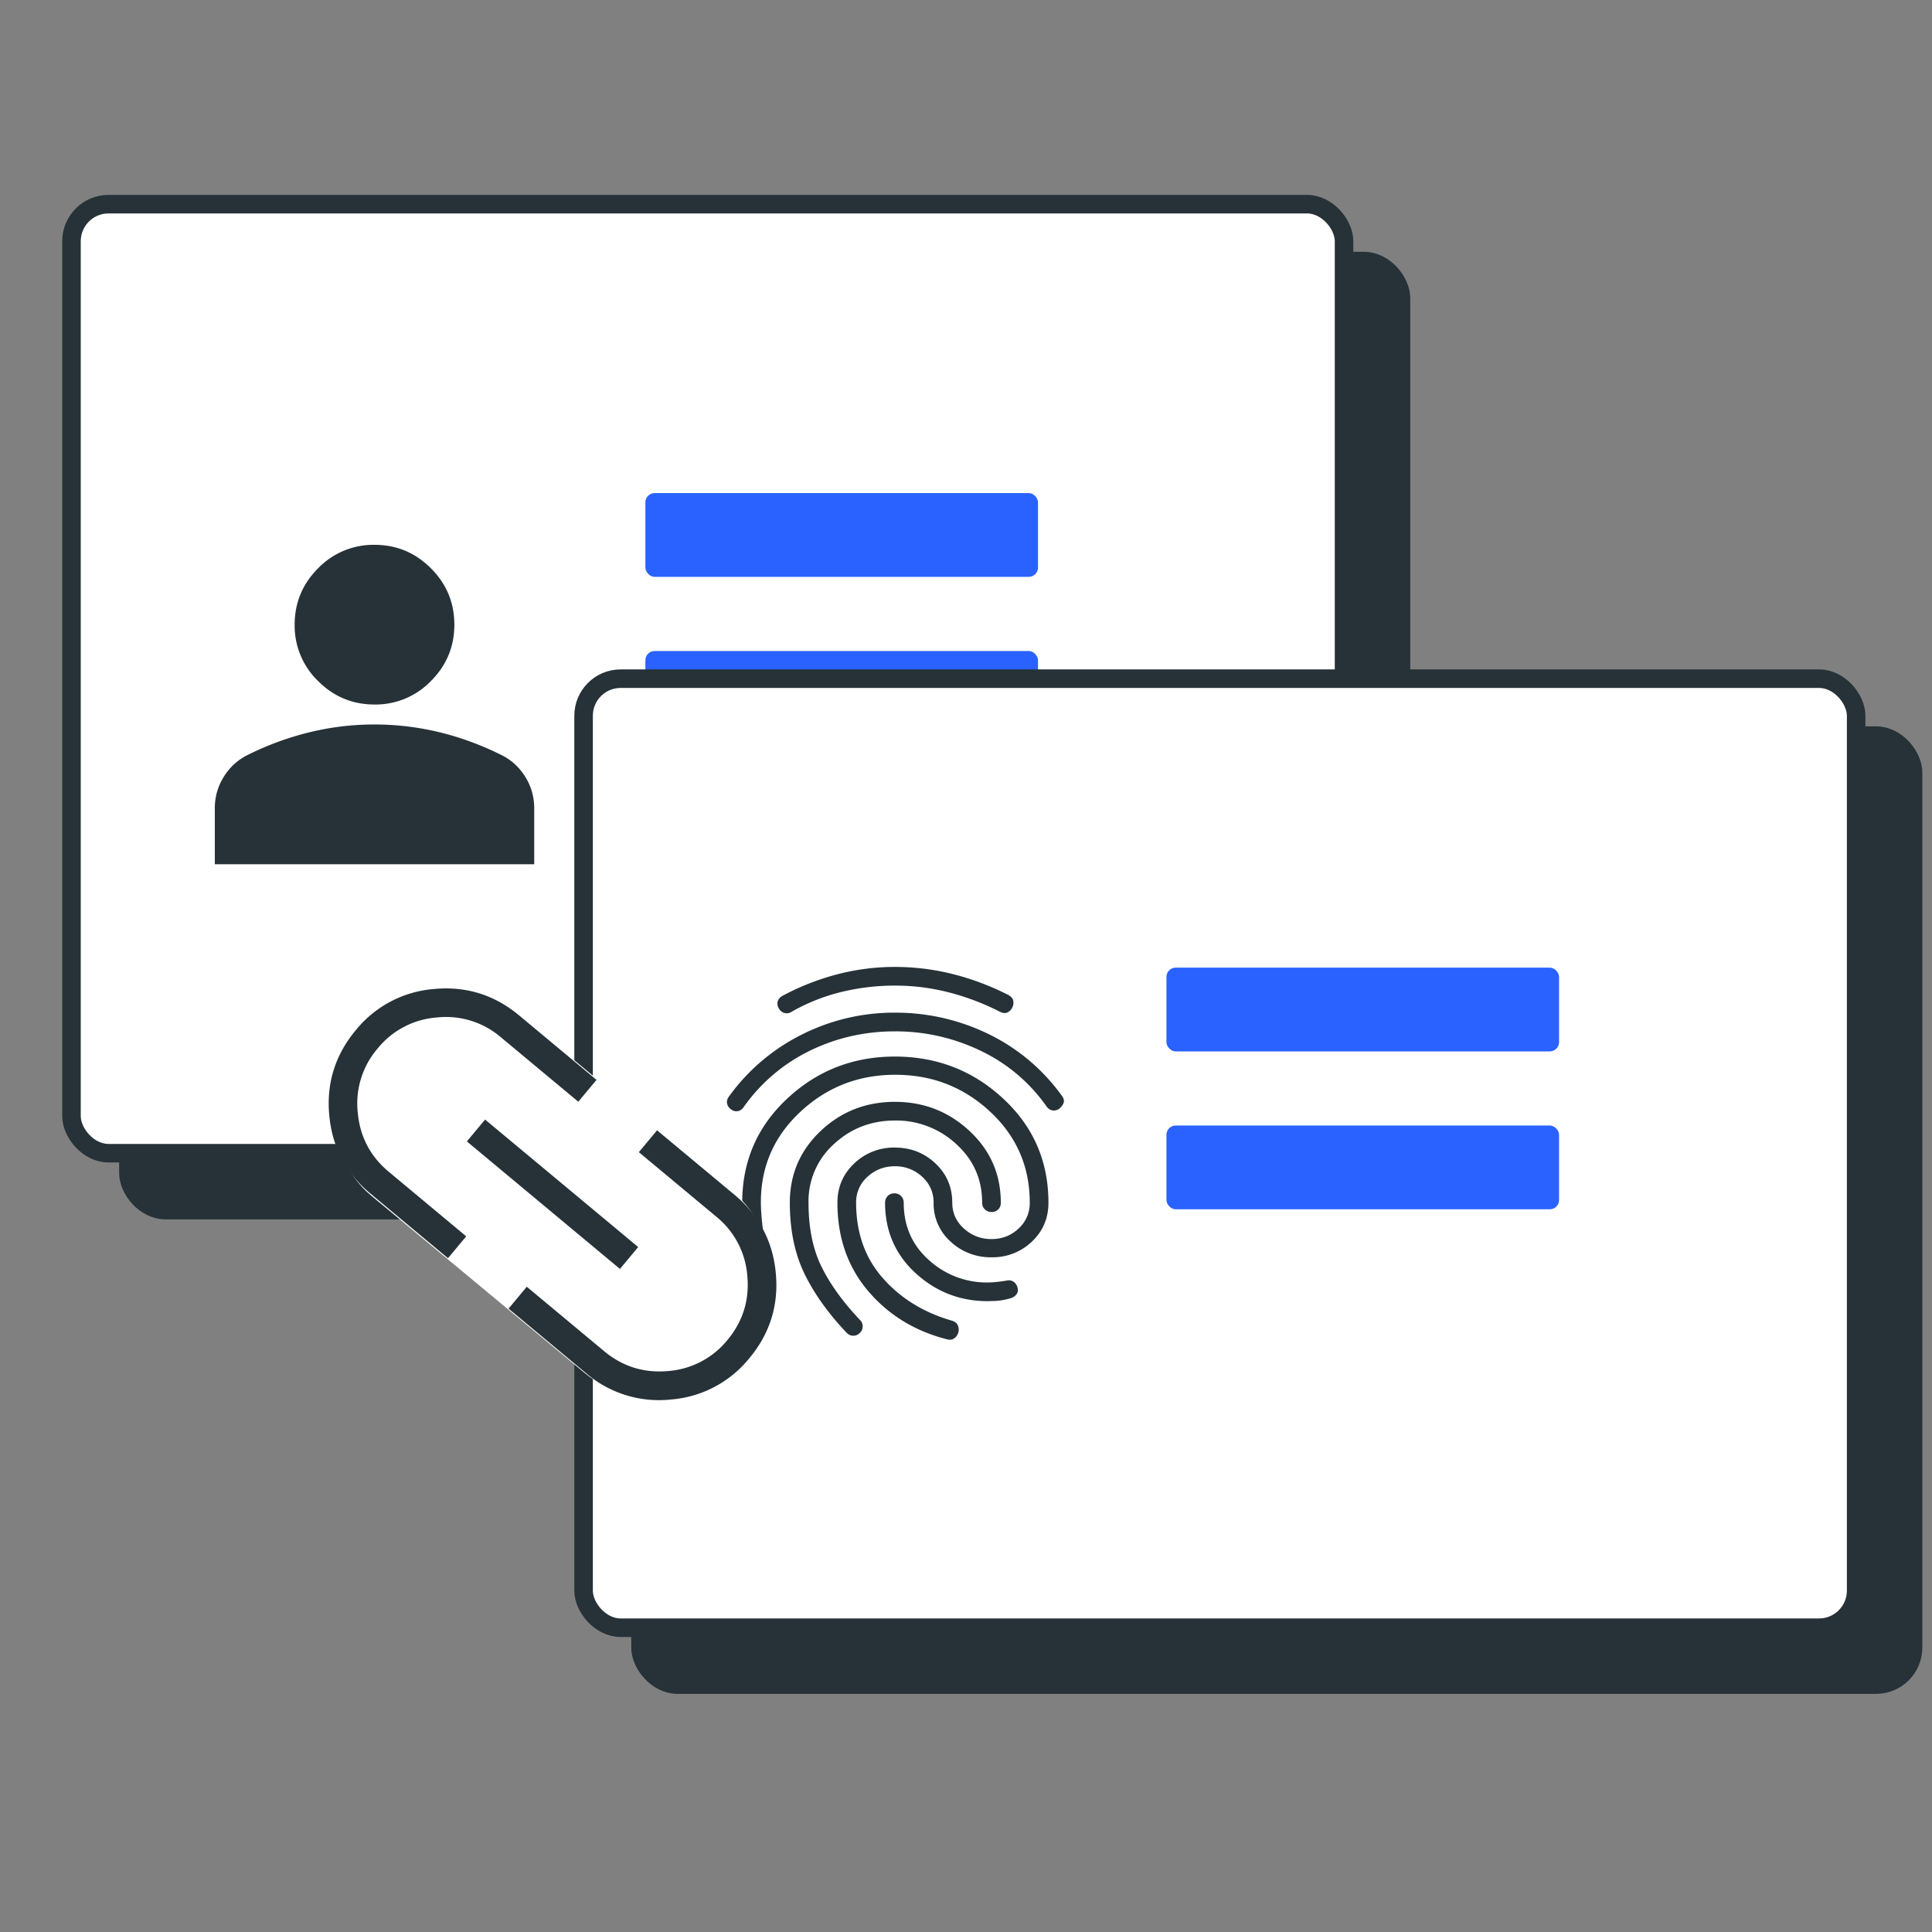 <svg xmlns="http://www.w3.org/2000/svg" width="64" height="64" fill="none"><rect width="100%" height="100%" fill="#808080" stroke="none"/><rect width="42.155" height="31.438" x="4.254" y="8.648" fill="#263238" stroke="#263238" stroke-width=".614" rx="1.228"/><rect width="42.155" height="31.438" x="2.368" y="6.763" fill="#fff" stroke="#263238" stroke-width=".614" rx="1.228"/><rect width="13.006" height="2.775" x="21.379" y="16.334" fill="#2962FF" rx=".307"/><rect width="13.006" height="2.775" x="21.379" y="21.565" fill="#2962FF" rx=".307"/><path fill="#263238" d="M12.406 23.338c-.727 0-1.35-.259-1.868-.777a2.547 2.547 0 0 1-.777-1.868c0-.727.259-1.35.777-1.868a2.547 2.547 0 0 1 1.868-.777c.728 0 1.35.259 1.868.777s.777 1.14.777 1.868c0 .728-.259 1.35-.777 1.868a2.548 2.548 0 0 1-1.868.777Zm-5.29 5.291v-1.852c0-.374.096-.719.29-1.033.192-.314.448-.554.768-.72a9.827 9.827 0 0 1 2.083-.768 9.11 9.11 0 0 1 4.298 0c.706.17 1.4.427 2.084.769.32.165.575.405.768.719.193.314.29.659.29 1.033v1.852H7.115Z"/><rect width="42.155" height="31.438" x="21.218" y="24.367" fill="#263238" stroke="#263238" stroke-width=".614" rx="1.228"/><rect width="42.155" height="31.438" x="19.332" y="22.482" fill="#fff" stroke="#263238" stroke-width=".614" rx="1.228"/><mask id="a" width="16" height="16" x="22" y="30" maskUnits="userSpaceOnUse" style="mask-type:alpha"><path fill="#D9D9D9" d="M22.205 30.778H37.05v14.845H22.205z"/></mask><g mask="url(#a)"><path fill="#263238" d="M24.216 36.747a.306.306 0 0 1-.131-.194c-.016-.077.007-.156.069-.239a6.612 6.612 0 0 1 2.404-2.041 6.777 6.777 0 0 1 3.085-.727 7.01 7.01 0 0 1 3.093.703 6.466 6.466 0 0 1 2.428 2.034c.072.093.095.175.07.248a.422.422 0 0 1-.132.185.296.296 0 0 1-.217.07c-.082-.005-.154-.05-.216-.132a5.597 5.597 0 0 0-2.188-1.848 6.482 6.482 0 0 0-2.838-.641c-1 0-1.938.214-2.814.641a5.761 5.761 0 0 0-2.18 1.848c-.062.093-.134.145-.217.155a.272.272 0 0 1-.216-.062Zm7.175 7.624c-1.072-.268-1.949-.802-2.63-1.601-.68-.799-1.02-1.776-1.02-2.93 0-.516.186-.949.557-1.3a1.89 1.89 0 0 1 1.345-.525c.526 0 .974.175 1.346.526.37.35.556.783.556 1.299 0 .34.13.626.387.858.258.232.562.348.912.348s.65-.116.897-.348a1.13 1.13 0 0 0 .371-.858c0-1.196-.438-2.201-1.314-3.016-.876-.814-1.923-1.221-3.14-1.221-1.216 0-2.262.407-3.138 1.221-.877.815-1.315 1.815-1.315 3 0 .248.024.557.07.928.046.371.157.804.332 1.3a.315.315 0 0 1-.007.246.313.313 0 0 1-.178.155.298.298 0 0 1-.24-.008.306.306 0 0 1-.162-.177 6.208 6.208 0 0 1-.332-1.2 7.336 7.336 0 0 1-.101-1.228c0-1.371.497-2.52 1.492-3.449.995-.927 2.183-1.391 3.564-1.391 1.392 0 2.588.464 3.588 1.392 1 .927 1.5 2.077 1.5 3.448 0 .515-.183.946-.549 1.291a1.879 1.879 0 0 1-1.338.518 1.93 1.93 0 0 1-1.353-.518 1.681 1.681 0 0 1-.564-1.291c0-.34-.126-.627-.379-.859a1.293 1.293 0 0 0-.905-.347c-.35 0-.652.116-.905.347a1.12 1.12 0 0 0-.378.859c0 1 .296 1.835.89 2.505.592.67 1.357 1.139 2.295 1.407.093.031.155.082.186.155a.355.355 0 0 1-.108.417c-.062.052-.14.067-.232.047Zm-5.165-10.856a.287.287 0 0 1-.247.039.302.302 0 0 1-.186-.162.298.298 0 0 1-.03-.225.334.334 0 0 1 .154-.177 8.255 8.255 0 0 1 1.809-.712 7.528 7.528 0 0 1 1.917-.247c.66 0 1.304.08 1.933.24.63.16 1.237.389 1.825.688.093.051.147.113.163.185a.352.352 0 0 1-.024.217.353.353 0 0 1-.154.17c-.073.041-.16.036-.263-.016a8.24 8.24 0 0 0-1.694-.642 7.161 7.161 0 0 0-1.786-.224c-.598 0-1.185.07-1.762.209a6.344 6.344 0 0 0-1.655.657Zm1.825 10.64c-.609-.64-1.075-1.292-1.4-1.957-.324-.665-.487-1.451-.487-2.358 0-.938.34-1.73 1.02-2.374.681-.644 1.5-.966 2.46-.966.958 0 1.783.322 2.474.966.69.644 1.035 1.436 1.035 2.374a.301.301 0 0 1-.085.224.301.301 0 0 1-.224.085.31.31 0 0 1-.216-.085.289.289 0 0 1-.093-.224c0-.773-.286-1.42-.858-1.941a2.92 2.92 0 0 0-2.034-.78c-.783 0-1.456.26-2.018.78a2.54 2.54 0 0 0-.842 1.94c0 .836.144 1.544.433 2.127.288.582.71 1.167 1.268 1.755a.297.297 0 0 1 0 .433.297.297 0 0 1-.433 0Zm4.67-1.052c-.918 0-1.714-.31-2.39-.928-.675-.619-1.012-1.397-1.012-2.335 0-.083.028-.155.084-.217a.29.29 0 0 1 .225-.092.29.29 0 0 1 .224.092.311.311 0 0 1 .085.217c0 .773.278 1.407.835 1.902a2.841 2.841 0 0 0 2.211.727c.114-.01.232-.026.356-.047a.294.294 0 0 1 .24.039.33.33 0 0 1 .131.209.232.232 0 0 1-.046.216.37.37 0 0 1-.201.124 2.18 2.18 0 0 1-.487.085l-.255.008Z"/></g><rect width="13.006" height="2.775" x="38.64" y="32.054" fill="#2962FF" rx=".307"/><rect width="13.006" height="2.775" x="38.64" y="37.284" fill="#2962FF" rx=".307"/><rect width="16.918" height="7.75" x="14.269" y="31.17" fill="#fff" rx="3.875" transform="rotate(39.72 14.269 31.17)"/><mask id="b" width="33" height="33" x="2" y="23" maskUnits="userSpaceOnUse" style="mask-type:alpha"><path fill="#D9D9D9" d="m16.85 23.627 17.388 14.48-14.481 17.388-17.388-14.48z"/></mask><g mask="url(#b)"><path fill="#263238" d="m14.84 41.679-2.563-2.135c-.817-.68-1.274-1.548-1.37-2.604-.097-1.055.195-1.992.875-2.809a3.707 3.707 0 0 1 2.605-1.37c1.056-.097 1.992.195 2.81.876l2.563 2.135-.603.724-2.564-2.135a2.794 2.794 0 0 0-2.12-.656 2.79 2.79 0 0 0-1.965 1.029 2.793 2.793 0 0 0-.657 2.12c.073.8.416 1.455 1.03 1.965l2.563 2.136-.604.724Zm.626-3.868.603-.724 5.072 4.223-.604.725-5.071-4.224Zm1.38 5.539.604-.725 2.564 2.135c.613.51 1.32.73 2.12.657a2.793 2.793 0 0 0 1.965-1.03c.51-.612.73-1.319.657-2.12a2.794 2.794 0 0 0-1.03-1.965l-2.563-2.135.603-.724 2.564 2.135c.817.68 1.274 1.548 1.37 2.603.097 1.056-.195 1.992-.876 2.81a3.709 3.709 0 0 1-2.604 1.37 3.709 3.709 0 0 1-2.81-.876l-2.563-2.135Z"/></g></svg>